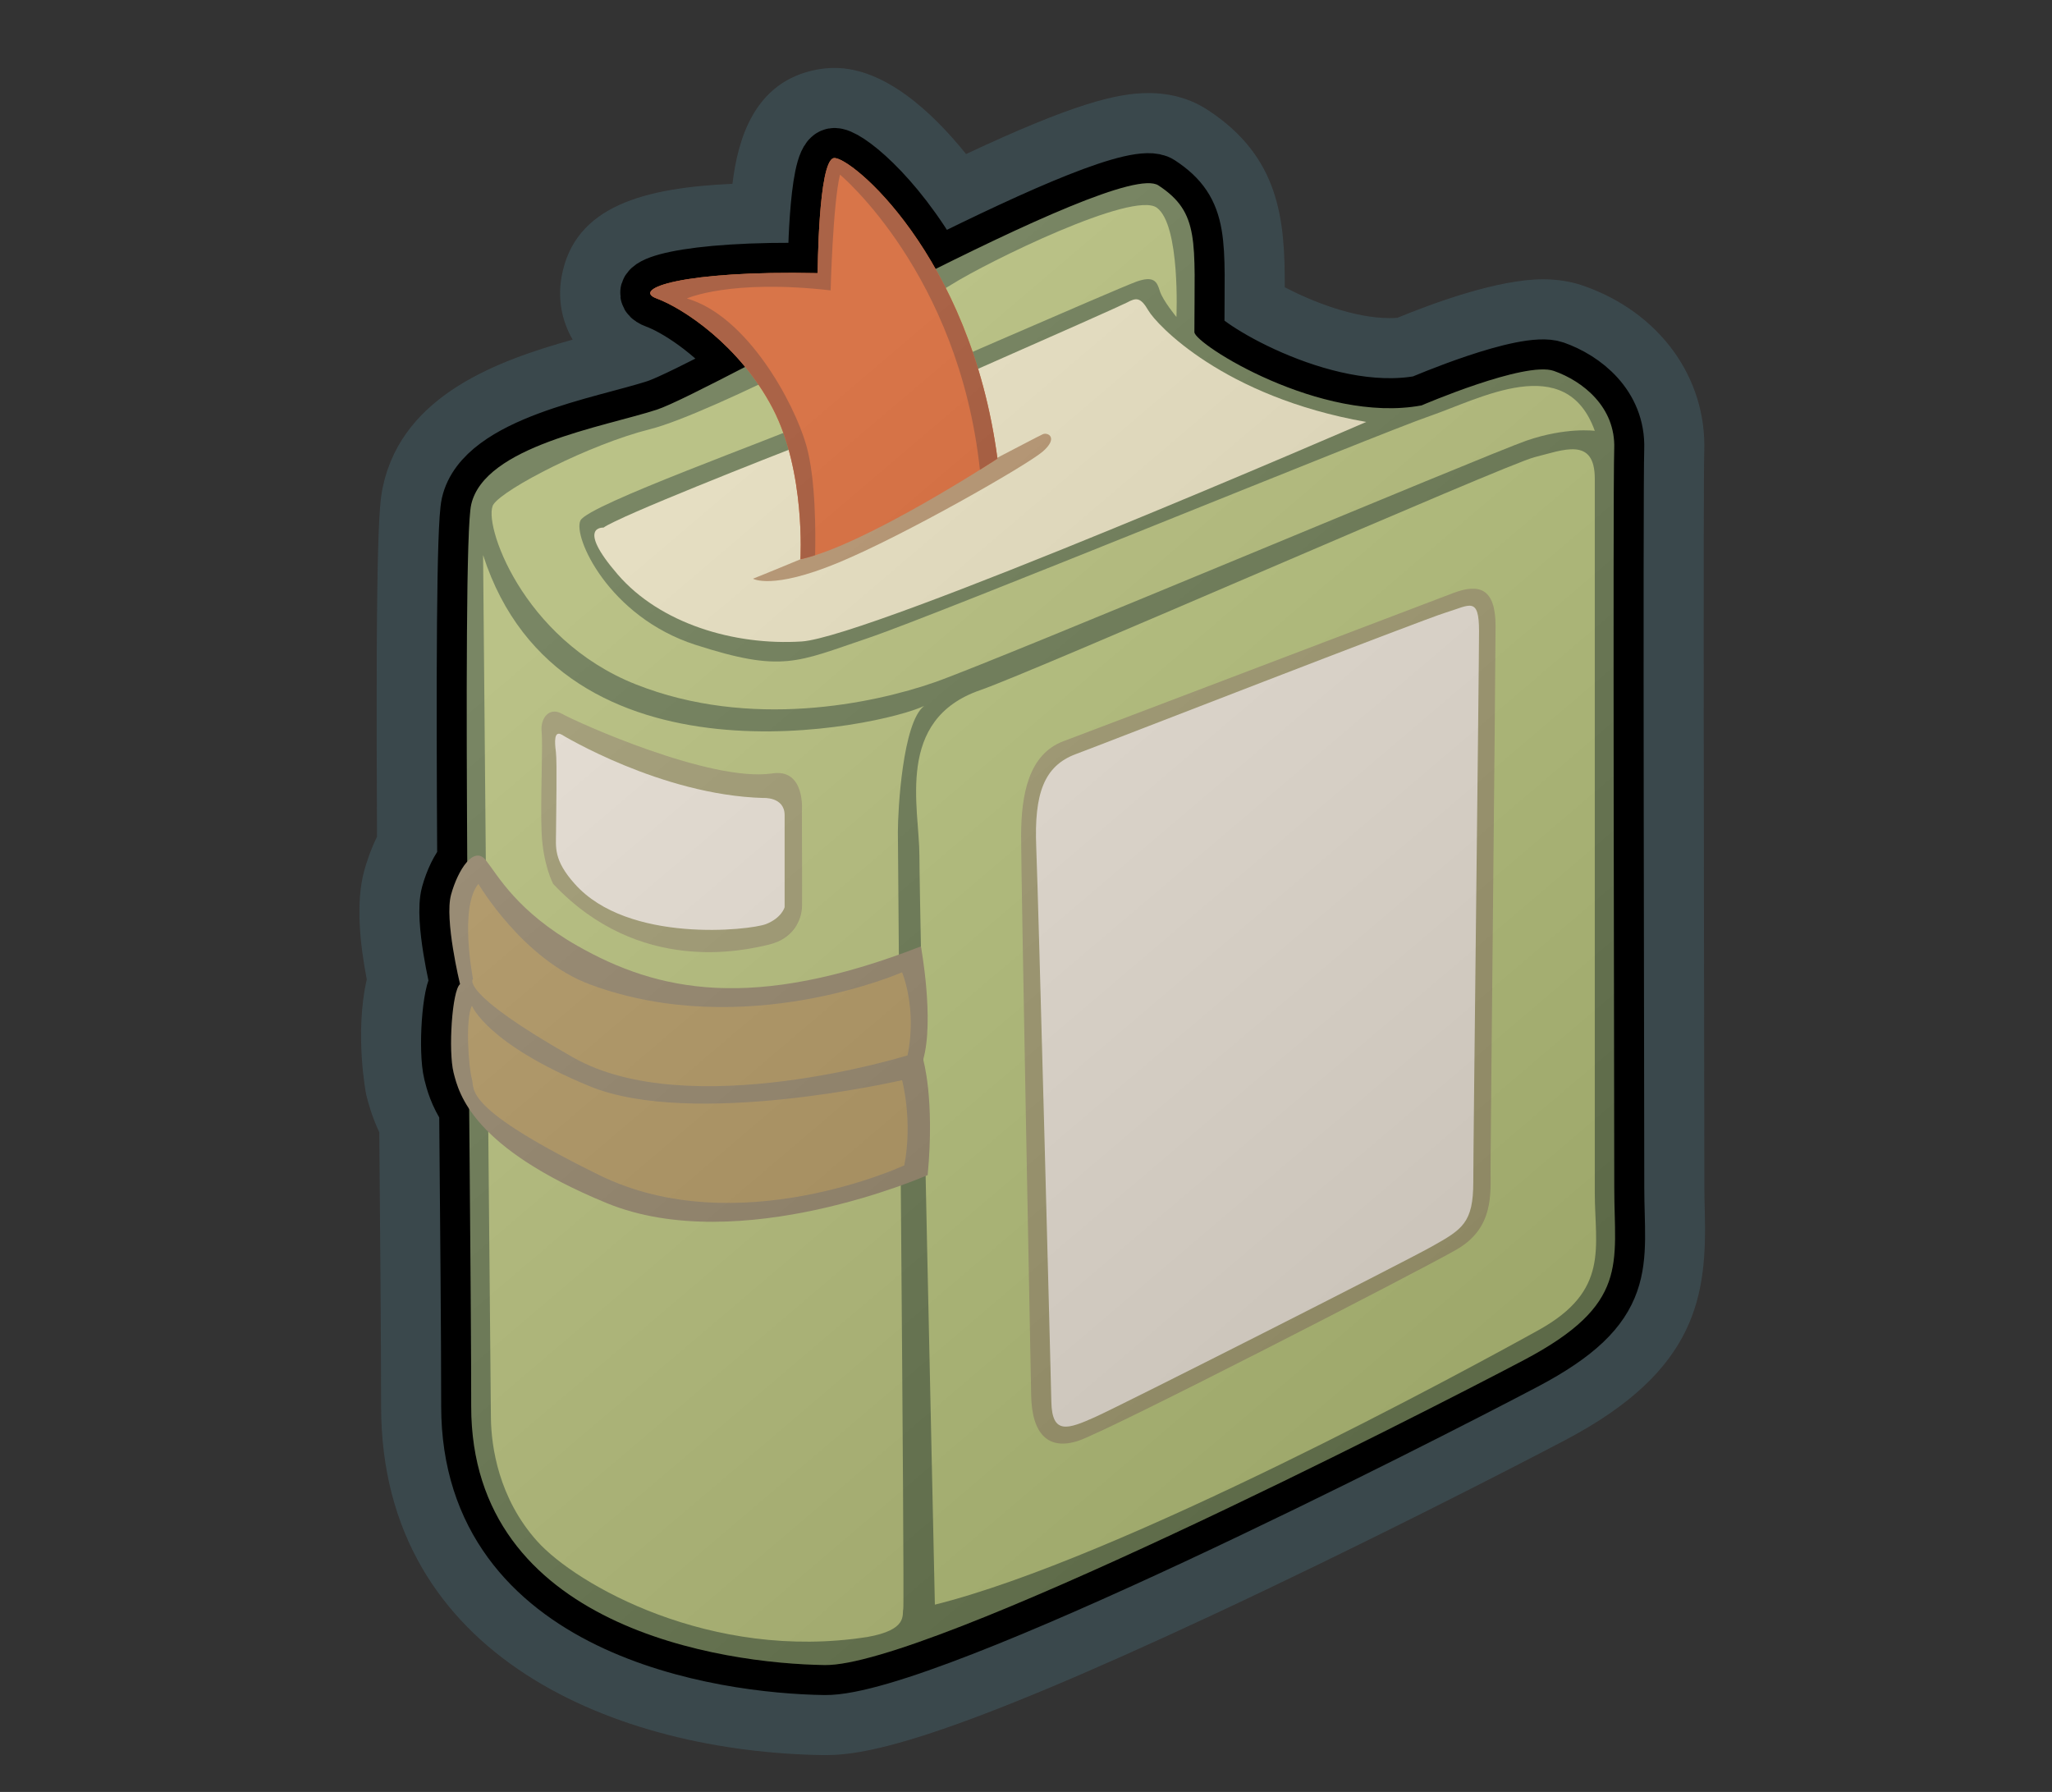 <?xml version="1.0" encoding="utf-8"?>
<!-- Generator: Adobe Illustrator 14.0.0, SVG Export Plug-In . SVG Version: 6.00 Build 43363)  -->
<!DOCTYPE svg PUBLIC "-//W3C//DTD SVG 1.1//EN" "http://www.w3.org/Graphics/SVG/1.1/DTD/svg11.dtd">
<svg version="1.1" id="Layer_1" xmlns="http://www.w3.org/2000/svg" xmlns:xlink="http://www.w3.org/1999/xlink" x="0px" y="0px"
	 width="136.667px" height="119.333px" viewBox="0 0 136.667 119.333" enable-background="new 0 0 136.667 119.333"
	 xml:space="preserve">
<rect x="0" y="0" width="136.667" height="119.333" fill="#333333" stroke="none"/>
<g id="Layer_3">
	<g opacity="0.19">
		<path fill="#F9CCC7" d="M54.897,113.881c-12.231-0.174-26.514-5.577-26.514-20.235c0-4.306-0.059-11.127-0.122-18.349l-0.005-0.61
			c-0.604-1.117-0.834-2.038-0.958-2.528c-0.118-0.475-0.57-4.207,0.212-6.846c-0.386-1.807-0.857-4.723-0.362-6.527
			c0.153-0.558,0.453-1.46,0.965-2.333c-0.11-19.789,0.108-22.473,0.342-23.507c1.113-4.931,7.46-6.632,12.095-7.874
			c0.851-0.228,1.628-0.435,2.257-0.639c0.278-0.09,0.905-0.38,1.648-0.742c-0.726-0.513-1.356-0.852-1.756-0.998
			c-1.952-0.718-2.584-2.391-2.346-3.729c0.33-1.851,1.486-3.659,11.176-3.787c0.253-5.247,1.207-7.184,3.456-7.598
			c0.18-0.033,0.409-0.054,0.592-0.054c2.306,0,5.407,2.993,7.831,6.504c8.69-4.211,11.445-4.828,13.073-4.828
			c0.892,0,1.669,0.215,2.315,0.639c3.822,2.503,3.797,5.625,3.76,10.351c-0.002,0.211-0.003,0.428-0.006,0.652
			c1.711,1.142,6.062,3.343,9.998,3.343c0.447,0,0.879-0.03,1.283-0.088c1.547-0.648,6.192-2.496,8.93-2.496
			c0.641,0,1.201,0.087,1.716,0.267c2.874,1.007,6.176,3.733,6.028,8.104c-0.072,2.099-0.028,28.372-0.008,40.998
			c0.008,3.98,0.012,6.975,0.012,8.119c0,0.582,0.016,1.13,0.029,1.65c0.131,5.036-0.33,8.627-7.666,12.495
			c-1.602,0.843-39.275,20.646-47.876,20.646C54.998,113.881,54.912,113.881,54.897,113.881z"/>
		<path fill="#5CA5BC" d="M55.579,10.525c0.738,0,3.936,2.451,6.729,7.389c6.172-3.074,12-5.713,14.175-5.713
			c0.292,0,0.519,0.047,0.67,0.147c2.779,1.82,2.396,3.728,2.396,9.768c0,0.707,6.771,5.071,13.002,5.071
			c0.722,0,1.435-0.059,2.129-0.188c0,0,5.564-2.397,8.085-2.397c0.284,0,0.53,0.031,0.725,0.099
			c1.915,0.671,4.115,2.395,4.021,5.171c-0.096,2.777,0.004,44.144,0.004,49.218c0,5.078,1.049,7.757-6.037,11.492
			c-7.064,3.723-39.553,20.301-46.477,20.301c-0.02,0-0.04,0-0.059,0c-6.799-0.098-23.556-2.489-23.556-17.236
			c0-4.596-0.065-11.871-0.134-19.798c-0.688-1.035-0.905-1.879-1.04-2.418c-0.359-1.437-0.104-5.46,0.431-5.892
			c0,0-1.051-4.308-0.598-5.958c0.236-0.858,0.637-1.707,1.077-2.192c-0.071-12.032-0.056-22.369,0.263-23.782
			c0.881-3.903,8.81-5.171,12.352-6.32c0.843-0.273,3.027-1.369,5.892-2.85c-2.092-2.545-4.586-4.08-5.892-4.56
			c-1.603-0.589,1.266-1.707,8.916-1.707c0.576,0,1.179,0.006,1.809,0.02c0,0,0.036-7.47,1.071-7.661
			C55.546,10.526,55.562,10.525,55.579,10.525 M55.58,4.525L55.58,4.525c-0.369,0-0.783,0.038-1.145,0.105
			c-4.244,0.782-5.299,4.711-5.652,7.612c-5.799,0.265-10.533,1.433-11.381,6.195c-0.265,1.491,0.021,2.949,0.74,4.181
			c-4.945,1.384-11.254,3.655-12.611,9.667c-0.249,1.1-0.53,2.348-0.42,23.434c-0.431,0.887-0.7,1.711-0.853,2.271
			c-0.57,2.075-0.292,4.849,0.171,7.233c-0.824,3.604-0.055,7.604-0.041,7.661c0.12,0.479,0.348,1.393,0.874,2.521
			c0.062,7.184,0.121,13.963,0.121,18.239c0,16.841,15.876,23.042,29.471,23.235h0.144c2.854,0,8.143-1.105,25.725-9.316
			c9.704-4.531,19.647-9.619,23.55-11.676c8.816-4.646,9.413-9.646,9.268-15.229c-0.014-0.496-0.027-1.019-0.027-1.57
			c0-1.146-0.006-4.143-0.012-8.125c-0.021-12.608-0.065-38.845,0.004-40.887c0.168-4.94-2.985-9.272-8.033-11.04
			c-0.827-0.29-1.737-0.436-2.708-0.436c-3.021,0-7.356,1.601-9.694,2.564c-0.165,0.013-0.339,0.02-0.52,0.02
			c-2.398,0-5.197-1.12-6.984-2.053c0.01-4.474-0.316-8.656-5.125-11.805c-1.141-0.748-2.473-1.128-3.957-1.128
			c-2.122,0-5.057,0.74-12.144,4.061C62.085,7.46,58.926,4.525,55.58,4.525L55.58,4.525z"/>
	</g>
	<path fill="#FFFFFF" stroke="#000000" stroke-width="4" d="M107.512,79.09c0-5.075-0.099-46.442-0.003-49.219
		c0.094-2.776-2.106-4.5-4.021-5.171c-1.916-0.67-8.81,2.298-8.81,2.298c-6.702,1.245-15.13-4.095-15.13-4.883
		c0-6.04,0.384-7.948-2.396-9.768c-1.29-0.846-7.846,2.08-14.845,5.565c-2.858-5.053-6.141-7.502-6.777-7.385
		c-1.036,0.191-1.071,7.661-1.071,7.661c-9.001-0.191-12.448,1.053-10.725,1.687c1.306,0.479,3.8,2.014,5.892,4.56
		c-2.865,1.481-5.049,2.577-5.892,2.85c-3.542,1.149-11.471,2.417-12.352,6.32c-0.319,1.413-0.334,11.75-0.263,23.782
		c-0.44,0.485-0.841,1.334-1.077,2.192c-0.454,1.652,0.598,5.958,0.598,5.958c-0.534,0.432-0.79,4.455-0.431,5.892
		c0.135,0.538,0.352,1.383,1.04,2.418c0.068,7.927,0.134,15.202,0.134,19.798c0,14.747,16.757,17.141,23.556,17.236
		c6.799,0.095,39.452-16.567,46.536-20.301C108.561,86.846,107.512,84.167,107.512,79.09z"/>
	<path fill="#697751" d="M31.383,33.606c0.881-3.903,8.81-5.171,12.352-6.32c3.543-1.148,30.642-16.757,33.417-14.938
		c2.779,1.82,2.396,3.728,2.396,9.768c0,0.788,8.428,6.128,15.13,4.883c0,0,6.894-2.969,8.81-2.298
		c1.915,0.671,4.115,2.395,4.021,5.171c-0.096,2.777,0.003,44.144,0.003,49.218c0,5.078,1.049,7.757-6.037,11.492
		c-7.084,3.732-39.737,20.396-46.536,20.301c-6.799-0.098-23.556-2.489-23.556-17.236S30.713,36.575,31.383,33.606z"/>
	<path opacity="0.58" fill="#E5ED94" enable-background="new    " d="M32.179,36.977l-0.004-0.001c0,0,0.494,55.616,0.521,57.483
		c0.027,1.867,0.506,5.314,3.091,8.188c2.586,2.872,11.54,7.995,21.977,6.368c2.729-0.479,2.298-1.484,2.395-1.866
		c0.096-0.386-0.359-50.319-0.359-51.754c0-1.436,0.312-7.281,1.747-8.383C58.757,48.361,37.375,53.087,32.179,36.977z"/>
	<path opacity="0.59" fill="#E5ED94" enable-background="new    " d="M65.288,45.959c3.608-1.244,34.991-15.031,36.906-15.51
		s4.022-1.392,4.022,1.433c0,2.825,0,43.904,0,47.542c0,3.64,1.006,6.514-3.733,9.146c-4.741,2.634-27.913,15.226-40.219,18.291
		c0,0-1.029-46.659-1.029-49.867C61.235,53.787,59.59,47.922,65.288,45.959z"/>
	<path opacity="0.66" fill="#918269" enable-background="new    " d="M70.833,49.358c2-0.747,24.18-9.192,25.951-9.863
		c1.771-0.67,2.823-0.287,2.823,2.203c0,2.489-0.334,34.519-0.334,36.148c0,1.626,0.235,3.925-2.252,5.361
		c-2.487,1.436-23.172,12.065-25.183,12.736c-2.012,0.672-3.112-0.431-3.16-3.018c-0.048-2.584-0.67-34.423-0.67-37.248
		C68.01,52.854,68.53,50.219,70.833,49.358z"/>
	<path fill="#E2DACF" d="M71.649,50.22c1.845-0.686,23.076-8.953,24.656-9.432c1.579-0.479,2.202-1.102,2.202,1.244
		c0,2.348-0.383,33.947-0.383,36.675c0,2.729-0.72,3.16-2.776,4.311c-2.058,1.15-20.589,10.531-22.407,11.348
		c-1.818,0.814-2.872,1.195-2.919-1.005c-0.049-2.204-0.862-33.42-1.007-36.964C68.873,52.854,69.533,51.006,71.649,50.22z"/>
	<path opacity="0.58" fill="#E5ED94" enable-background="new    " d="M32.867,33.587c0.718-1.058,6.419-4.003,10.439-5.008
		c4.021-1.005,17.618-8.091,20.059-9.624c2.441-1.533,12.099-6.271,13.681-5.123c1.578,1.15,1.306,7.277,1.306,7.277
		s-0.91-1.102-1.103-1.724c-0.189-0.622-0.385-1.053-1.58-0.622c-1.194,0.431-16.565,7.133-20.396,8.81
		c-3.83,1.676-16.086,6.032-16.613,7.086c-0.527,1.054,1.867,6.416,7.66,8.283c5.793,1.867,6.751,1.148,11.443-0.432
		c4.692-1.58,34.089-13.645,37.438-14.794c3.354-1.149,9.098-4.371,11.014,0.974c0,0-1.916-0.256-4.549,0.654
		c-2.633,0.91-35.286,14.65-39.403,16.087c-4.117,1.437-12.305,3.159-19.917,0.143C34.734,42.559,32.101,34.717,32.867,33.587z"/>
	<path fill="#E2DABA" d="M40.192,35.138c1.054-0.766,11.06-4.691,13.645-5.697c2.586-1.005,20.588-8.954,21.211-9.288
		c0.621-0.335,0.908-0.383,1.437,0.526c0.524,0.91,4.97,5.74,14.507,7.421c0,0-33.077,14.332-37.595,14.618
		c-4.518,0.287-9.444-1.202-12.257-4.463C38.326,34.995,40.192,35.138,40.192,35.138z"/>
	<path fill="#918269" d="M38.487,63.004c5.307,3.009,11.601,4.398,22.848,0.021c0,0,0.904,4.886,0.151,7.543
		c0,0,0.777,2.585,0.299,7.685c0,0-12.524,5.521-21.406,1.856c-8.882-3.665-9.81-7.241-10.169-8.679s-0.104-5.46,0.431-5.891
		c0,0-1.051-4.309-0.598-5.959c0.454-1.652,1.515-3.301,2.313-2.297C33.154,58.287,34.433,60.708,38.487,63.004z"/>
	<path opacity="0.52" fill="#C9A459" enable-background="new    " d="M31.861,58.862c0,0,2.965,5.049,7.469,6.71
		c10.271,3.786,20.749-0.821,20.749-0.821s1.012,2.371,0.366,5.531c0,0-14.54,4.523-22.264,0.143
		c-7.724-4.381-6.679-5.241-6.679-5.241S30.569,60.441,31.861,58.862z"/>
	<path opacity="0.52" fill="#C9A459" enable-background="new    " d="M31.431,66.977c0,0,0.973,2.527,7.828,5.355
		c6.855,2.832,20.82-0.399,20.82-0.399s0.725,2.657,0.15,5.673c0,0-11.131,5.172-20.324,0.646c-9.193-4.524-8.26-5.674-8.475-6.394
		C31.215,71.142,30.973,67.862,31.431,66.977z"/>
	<path fill="#AF8D69" d="M53.31,37.245c0,0-2.536,1.053-3.159,1.293c0,0,1.245,0.766,5.65-1.053
		c4.404-1.82,12.611-6.512,13.656-7.421c1.041-0.91,0.342-1.293,0-1.149c-0.346,0.143-6.619,3.495-7.863,3.974
		C60.35,33.367,53.957,36.977,53.31,37.245z"/>
	<path fill="#D36433" d="M53.31,37.245c0,0,0.352-5.846-1.85-10.059c-2.203-4.213-6.001-6.676-7.725-7.309
		c-1.723-0.634,1.723-1.878,10.725-1.687c0,0,0.036-7.47,1.071-7.661c1.036-0.191,9.092,6.394,10.902,20.013
		C66.434,30.542,57.572,36.335,53.31,37.245z"/>
	<path fill="#A05030" d="M53.694,29.632c-0.814-2.825-3.926-8.595-7.947-9.755c0,0,2.873-1.304,9.575-0.539
		c0,0,0.144-5.697,0.622-7.708c0,0,7.918,6.591,9.32,19.655c0.719-0.45,1.169-0.743,1.169-0.743
		c-1.81-13.62-9.867-20.205-10.902-20.013c-1.036,0.191-1.071,7.661-1.071,7.661c-9.001-0.191-12.448,1.053-10.725,1.687
		c1.724,0.633,5.522,3.096,7.725,7.309c2.202,4.213,1.85,10.059,1.85,10.059c0.303-0.064,0.634-0.16,0.978-0.269
		C54.323,35.544,54.339,31.871,53.694,29.632z"/>
	<path opacity="0.66" fill="#918269" enable-background="new    " d="M37.416,47.529c1.048,0.589,9.862,4.558,13.98,3.983
		c2.298-0.383,2.01,2.585,2.01,2.585s0.023,5.266,0.011,6.225c-0.011,0.957-0.585,2.202-2.213,2.587
		c-1.628,0.383-8.62,2.055-14.363-4.048c0,0-0.671-1.257-0.767-3.394c-0.095-2.137,0.096-5.775,0-6.733
		C35.979,47.778,36.61,47.076,37.416,47.529z"/>
	<path fill="#E2DACF" d="M37.416,48.927c0,0,6.606,4.021,13.405,4.213c0,0,1.437-0.096,1.437,1.149s0,6.127,0,6.127
		s-0.192,0.715-1.245,1.125c-1.054,0.408-9.192,1.316-12.735-2.681c-1.437-1.604-1.245-2.452-1.245-3.464s0.079-4.65-0.009-5.321
		C36.937,49.406,36.892,48.628,37.416,48.927z"/>
	
		<linearGradient id="SVGID_1_" gradientUnits="userSpaceOnUse" x1="275.42" y1="-235.938" x2="325.726" y2="-295.073" gradientTransform="matrix(1 0 0 -1 -231 -201.667)">
		<stop  offset="0" style="stop-color:#FFFFFF"/>
		<stop  offset="1" style="stop-color:#000000"/>
	</linearGradient>
	<path opacity="0.11" fill="url(#SVGID_1_)" enable-background="new    " d="M107.512,79.09c0-5.075-0.099-46.442-0.003-49.219
		c0.094-2.776-2.106-4.5-4.021-5.171c-1.916-0.67-8.81,2.298-8.81,2.298c-6.702,1.245-15.13-4.095-15.13-4.883
		c0-6.04,0.384-7.948-2.396-9.768c-1.29-0.846-7.846,2.08-14.845,5.565c-2.858-5.053-6.141-7.502-6.777-7.385
		c-1.036,0.191-1.071,7.661-1.071,7.661c-9.001-0.191-12.448,1.053-10.725,1.687c1.306,0.479,3.8,2.014,5.892,4.56
		c-2.865,1.481-5.049,2.577-5.892,2.85c-3.542,1.149-11.471,2.417-12.352,6.32c-0.319,1.413-0.334,11.75-0.263,23.782
		c-0.44,0.485-0.841,1.334-1.077,2.192c-0.454,1.652,0.598,5.958,0.598,5.958c-0.534,0.432-0.79,4.455-0.431,5.892
		c0.135,0.538,0.352,1.383,1.04,2.418c0.068,7.927,0.134,15.202,0.134,19.798c0,14.747,16.757,17.141,23.556,17.236
		c6.799,0.095,39.452-16.567,46.536-20.301C108.561,86.846,107.512,84.167,107.512,79.09z"/>
</g>
</svg>

